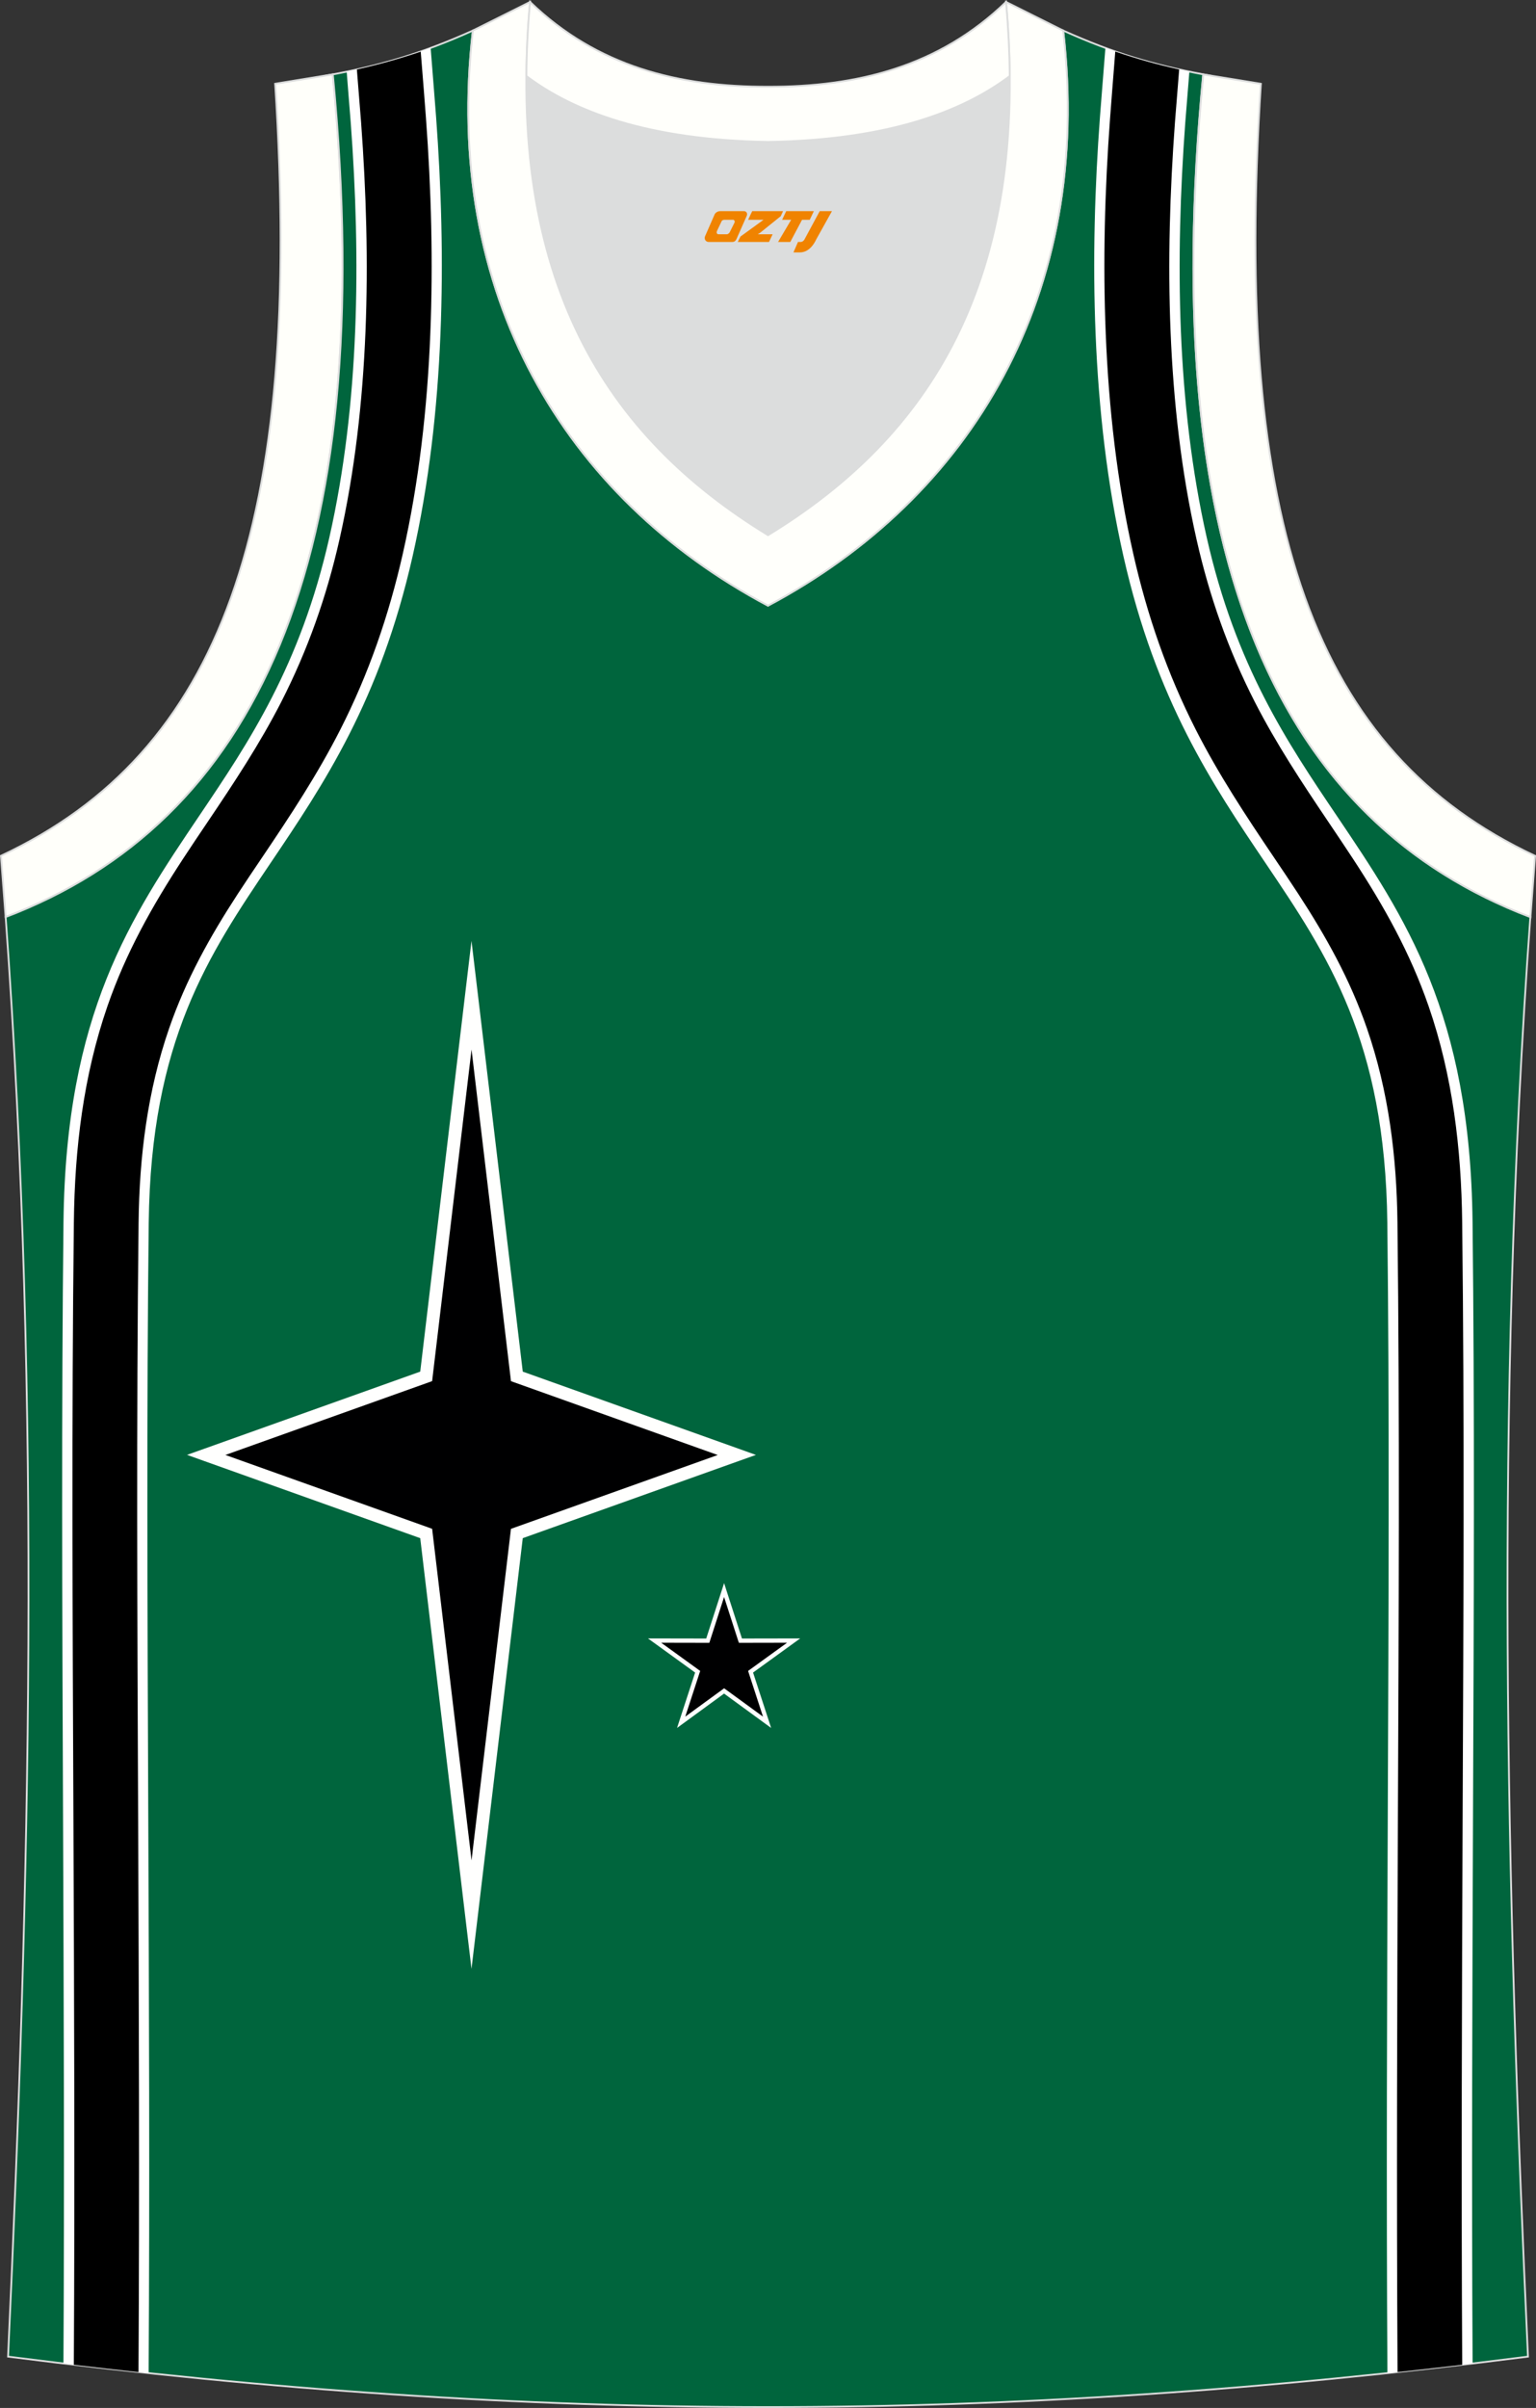 <?xml version="1.0" encoding="utf-8"?>
<!-- Generator: Adobe Illustrator 22.0.0, SVG Export Plug-In . SVG Version: 6.00 Build 0)  -->
<svg xmlns="http://www.w3.org/2000/svg" xmlns:xlink="http://www.w3.org/1999/xlink" version="1.1" id="图层_1" x="0px" y="0px" width="339.16px" height="531.39px" viewBox="0 0 339.16 531.39" enable-background="new 0 0 339.16 531.39" xml:space="preserve">
<rect x="0" y="0" width="339.16" height="531.39" fill="#333333" stroke="none"/>
<g>
	<path fill="#DCDDDD" d="M169.59,31.33c26.46-0.42,42.94-6.71,53.31-14.5c0.02-0.06,0.03-0.12,0.05-0.17   c0.48,51.69-21.13,81.77-53.36,101.45c-32.23-19.68-53.84-49.76-53.36-101.45c0.02,0.06,0.03,0.12,0.05,0.17   C126.64,24.62,143.12,30.91,169.59,31.33z"/>
	<path fill="#FFFFFA" stroke="#DCDDDD" stroke-width="0.4" stroke-miterlimit="22.926" d="M1.24,202.37   c54.56-20.79,82.7-77.28,72.23-185.96l-12.71,2.07c6.3,97.73-12.02,147.62-60.55,170.38L1.24,202.37z"/>
	<path fill="#00653D" stroke="#DCDDDD" stroke-width="0.4" stroke-miterlimit="22.926" d="M337.39,520.06   c-4.79-104.03-7.35-208.91,0.52-317.69l-0.01,0c-54.56-20.79-82.7-77.29-72.23-185.96l0.02,0c-10.65-2-19.75-4.62-30.94-9.67   c6.7,58.04-20.2,103-65.18,126.92C124.61,109.75,97.7,64.79,104.41,6.75c-11.19,5.04-20.28,7.66-30.93,9.67l0,0l0.01,0   C83.96,125.09,55.82,181.58,1.26,202.37l-0.01,0c7.87,108.78,5.32,213.65,0.53,317.69C118.14,534.9,221.02,534.9,337.39,520.06z"/>
	<g>
		<path fill="#FFFFFF" d="M95.09,10.58l0.73,9.22c0.21,2.61,0.38,4.77,0.47,6c1.14,15.37,1.64,31.59,0.96,48.01    c-0.67,16.47-2.54,33.02-6.14,48.92c-7.23,31.95-19.62,50.31-31.38,67.74c-13.68,20.28-26.42,39.16-26.89,79.33    c-0.47,40.43-0.29,84.88-0.1,131.06c0.16,40.14,0.33,81.59,0.08,122.84c-6.23-0.66-12.51-1.37-18.81-2.13    c0.23-40.52,0.06-81.22-0.09-120.64c-0.19-46.27-0.36-90.81,0.1-131.29c0.53-45.98,14.77-67.08,30.06-89.74    c10.82-16.04,22.23-32.94,28.65-61.32c3.33-14.73,5.07-30.13,5.69-45.52c0.63-15.44,0.14-31.01-0.97-45.94    c-0.02-0.28-0.16-2-0.47-5.85l-0.43-5.47C82.91,14.5,88.81,12.89,95.09,10.58z"/>
		<path d="M78.8,15.33l0.46,5.77c0.15,1.95,0.32,3.91,0.47,5.87c1.13,15.36,1.6,30.81,0.97,46.2c-0.63,15.41-2.35,30.88-5.75,45.93    c-2.83,12.53-7.01,24.38-12.86,35.82c-4.73,9.23-10.33,17.69-16.11,26.27c-1.88,2.78-3.75,5.56-5.59,8.37    c-6.81,10.42-12.59,20.69-16.68,32.52c-5.3,15.34-7.22,31.45-7.4,47.61c-0.51,43.74-0.28,87.51-0.1,131.25    c0.16,40.31,0.32,80.61,0.09,120.92c4.78,0.56,9.54,1.1,14.28,1.62c0.24-40.87,0.08-81.73-0.08-122.59    c-0.18-43.69-0.4-87.41,0.1-131.1c0.17-14.59,1.96-29.04,6.75-42.87c3.73-10.78,8.99-20.2,15.19-29.71c1.75-2.68,3.54-5.34,5.34-8    c6.21-9.2,12.2-18.26,17.25-28.18c6.3-12.38,10.73-25.24,13.8-38.79c3.6-15.9,5.42-32.23,6.08-48.51    c0.65-15.91,0.21-31.87-0.96-47.75c-0.15-2-0.31-3.99-0.46-5.99l-0.69-8.6C88.14,13.01,83.58,14.27,78.8,15.33z"/>
		<path fill="#FFFFFF" d="M244.08,10.58l-0.73,9.22c-0.21,2.61-0.38,4.77-0.47,6c-1.14,15.37-1.64,31.59-0.96,48.01    c0.68,16.47,2.54,33.02,6.14,48.92c7.23,31.95,19.62,50.31,31.38,67.74c13.68,20.28,26.42,39.16,26.89,79.33    c0.47,40.43,0.29,84.88,0.1,131.06c-0.16,40.15-0.33,81.59-0.08,122.85c6.23-0.66,12.51-1.37,18.81-2.13    c-0.23-40.52-0.06-81.21,0.09-120.65c0.19-46.27,0.36-90.8-0.1-131.28c-0.53-45.98-14.77-67.08-30.06-89.74    c-10.82-16.04-22.23-32.94-28.64-61.32c-3.33-14.73-5.07-30.13-5.7-45.52c-0.63-15.45-0.14-31.01,0.96-45.94    c0.02-0.28,0.16-2,0.47-5.85l0.44-5.47C256.26,14.5,250.36,12.89,244.08,10.58z"/>
		<path d="M260.37,15.33l-0.46,5.77c-0.16,1.95-0.32,3.91-0.47,5.87c-1.13,15.36-1.6,30.81-0.97,46.2    c0.63,15.41,2.34,30.88,5.75,45.93c2.83,12.53,7.01,24.38,12.86,35.82c4.73,9.23,10.33,17.69,16.11,26.27    c1.87,2.78,3.75,5.56,5.59,8.37c6.82,10.42,12.59,20.69,16.68,32.52c5.3,15.34,7.21,31.45,7.4,47.61    c0.51,43.74,0.28,87.51,0.1,131.25c-0.16,40.31-0.32,80.61-0.09,120.92c-4.78,0.56-9.54,1.1-14.28,1.61    c-0.24-40.87-0.08-81.73,0.08-122.59c0.18-43.69,0.4-87.41-0.1-131.1c-0.17-14.59-1.96-29.04-6.75-42.87    c-3.73-10.78-8.99-20.2-15.19-29.71c-1.75-2.68-3.54-5.34-5.34-8c-6.21-9.2-12.2-18.26-17.25-28.18    c-6.3-12.38-10.74-25.24-13.8-38.79c-3.6-15.9-5.42-32.23-6.08-48.51c-0.65-15.91-0.22-31.87,0.96-47.75    c0.15-2,0.31-3.99,0.46-5.99l0.68-8.61C251.03,13.02,255.59,14.27,260.37,15.33z"/>
	</g>
	<path fill="#FFFFFB" stroke="#DCDDDD" stroke-width="0.4" stroke-miterlimit="22.926" d="M117.04,0.43   c-5.53,61.77,17.08,96.01,52.55,117.67c35.47-21.66,58.08-55.89,52.55-117.67l12.63,6.31c6.7,58.04-20.2,103-65.18,126.92   c-44.97-23.92-71.88-68.89-65.18-126.92L117.04,0.43z"/>
	<path fill="#FFFFFB" stroke="#DCDDDD" stroke-width="0.4" stroke-miterlimit="22.926" d="M117.04,0.43   c14.83,14.31,32.94,18.76,52.55,18.71c19.61,0.05,37.73-4.4,52.55-18.71c0.5,5.63,0.77,11.02,0.82,16.2   c-0.02,0.06-0.04,0.13-0.05,0.19c-10.37,7.8-26.85,14.08-53.31,14.5c-26.47-0.42-42.94-6.7-53.31-14.5   c-0.02-0.06-0.03-0.13-0.05-0.19C116.26,11.45,116.53,6.06,117.04,0.43z"/>
	<polygon fill="#000001" points="104.11,219.63 114.12,303.74 162.7,321.08 114.12,338.42 104.11,422.52 94.1,338.42 45.53,321.08    94.1,303.74  "/>
	<path fill="#FFFFFE" d="M105.52,219.46l9.91,83.23l47.74,17.04l3.74,1.34l-3.74,1.33l-47.74,17.04l-9.91,83.23l-1.41,11.81   l-1.41-11.81l-9.91-83.23l-47.75-17.04l-3.74-1.34l3.74-1.33l47.75-17.04l9.91-83.24l1.41-11.81L105.52,219.46L105.52,219.46z    M112.72,303.9l-8.6-72.29l-8.6,72.29l-0.1,0.88l-0.82,0.3l-44.83,16l44.83,16l0.82,0.3l0.1,0.87l8.6,72.3l8.6-72.29l0.1-0.87   l0.83-0.3l44.83-16l-44.83-16l-0.83-0.3L112.72,303.9z"/>
	<path fill="#FFFFFA" stroke="#DCDDDD" stroke-width="0.4" stroke-miterlimit="22.926" d="M337.91,202.37   c-0.85-0.32-1.7-0.66-2.54-1l0,0c-0.84-0.34-1.67-0.69-2.5-1.05l0,0c-0.83-0.36-1.65-0.73-2.46-1.11l0,0   c-0.81-0.38-1.62-0.76-2.42-1.16l0,0c-0.8-0.4-1.59-0.8-2.38-1.21l0,0c-0.79-0.41-1.57-0.84-2.34-1.27l0,0   c-0.77-0.43-1.54-0.87-2.3-1.32l0,0c-36.48-21.6-57.35-64.29-57.45-135.04c0-1.47,0-2.96,0.02-4.46l0,0   c0.02-1.5,0.04-3.01,0.08-4.53v0c0.03-1.52,0.08-3.06,0.13-4.6l0,0c0.05-1.55,0.11-3.11,0.19-4.68l0,0   c0.07-1.57,0.15-3.16,0.24-4.75l0,0c0.09-1.6,0.19-3.21,0.29-4.83l0,0c0.11-1.62,0.23-3.26,0.35-4.9l0,0   c0.13-1.65,0.26-3.31,0.41-4.98l0,0c0.14-1.67,0.3-3.36,0.46-5.06h0.01l12.71,2.07c-6.3,97.73,12.02,147.62,60.55,170.38   l-1.03,13.51L337.91,202.37z"/>
	<polygon fill="#000001" points="159.88,350.9 163.49,362.07 175.23,362.04 165.72,368.93 169.37,380.08 159.88,373.17    150.4,380.08 154.05,368.93 144.54,362.04 156.28,362.07  "/>
	<path fill="#FFFFFE" d="M160.33,350.75l3.5,10.84l11.4-0.02l1.46,0l-1.18,0.85l-9.23,6.68l3.54,10.83l0.45,1.39l-1.18-0.86   l-9.21-6.72l-9.2,6.72l-1.18,0.86l0.45-1.39l3.54-10.83l-9.23-6.68l-1.18-0.85l1.46,0l11.4,0.02l3.5-10.84l0.45-1.39L160.33,350.75   L160.33,350.75z M163.04,362.21l-3.16-9.78l-3.15,9.78l-0.11,0.33h-0.34L146,362.52l8.33,6.02l0.28,0.2l-0.11,0.32l-3.19,9.77   l8.31-6.06l0.28-0.2l0.27,0.2l8.31,6.06l-3.19-9.77l-0.11-0.32l0.28-0.2l8.33-6.02l-10.28,0.02h-0.34L163.04,362.21z"/>
	
</g>
<g>
	<path fill="#F08300" d="M181,46.6l-3.4,6.3c-0.2,0.3-0.5,0.5-0.8,0.5h-0.6l-1,2.3h1.2c2,0.1,3.2-1.5,3.9-3L183.7,46.6h-2.5L181,46.6z"/>
	<polygon fill="#F08300" points="173.8,46.6 ,179.7,46.6 ,178.8,48.5 ,177.1,48.5 ,174.5,53.4 ,171.8,53.4 ,174.7,48.5 ,172.7,48.5 ,173.6,46.6"/>
	<polygon fill="#F08300" points="167.8,51.7 ,167.3,51.7 ,167.8,51.4 ,172.4,47.7 ,172.9,46.6 ,166.1,46.6 ,165.8,47.2 ,165.2,48.5 ,168,48.5 ,168.6,48.5 ,163.5,52.2    ,162.9,53.4 ,169.5,53.4 ,169.8,53.4 ,170.6,51.7"/>
	<path fill="#F08300" d="M164.3,46.6H159C158.5,46.6,158,46.9,157.8,47.3L155.7,52.1C155.4,52.7,155.8,53.4,156.5,53.4h5.2c0.4,0,0.7-0.2,0.9-0.6L164.9,47.6C165.1,47.1,164.8,46.6,164.3,46.6z M162.2,49.1L161.1,51.3C160.9,51.6,160.6,51.7,160.5,51.7l-1.8,0C158.5,51.7,158.1,51.6,158.3,51l1-2.1c0.1-0.3,0.4-0.4,0.7-0.4h1.9   C162.1,48.5,162.3,48.8,162.2,49.1z"/>
</g>
</svg>